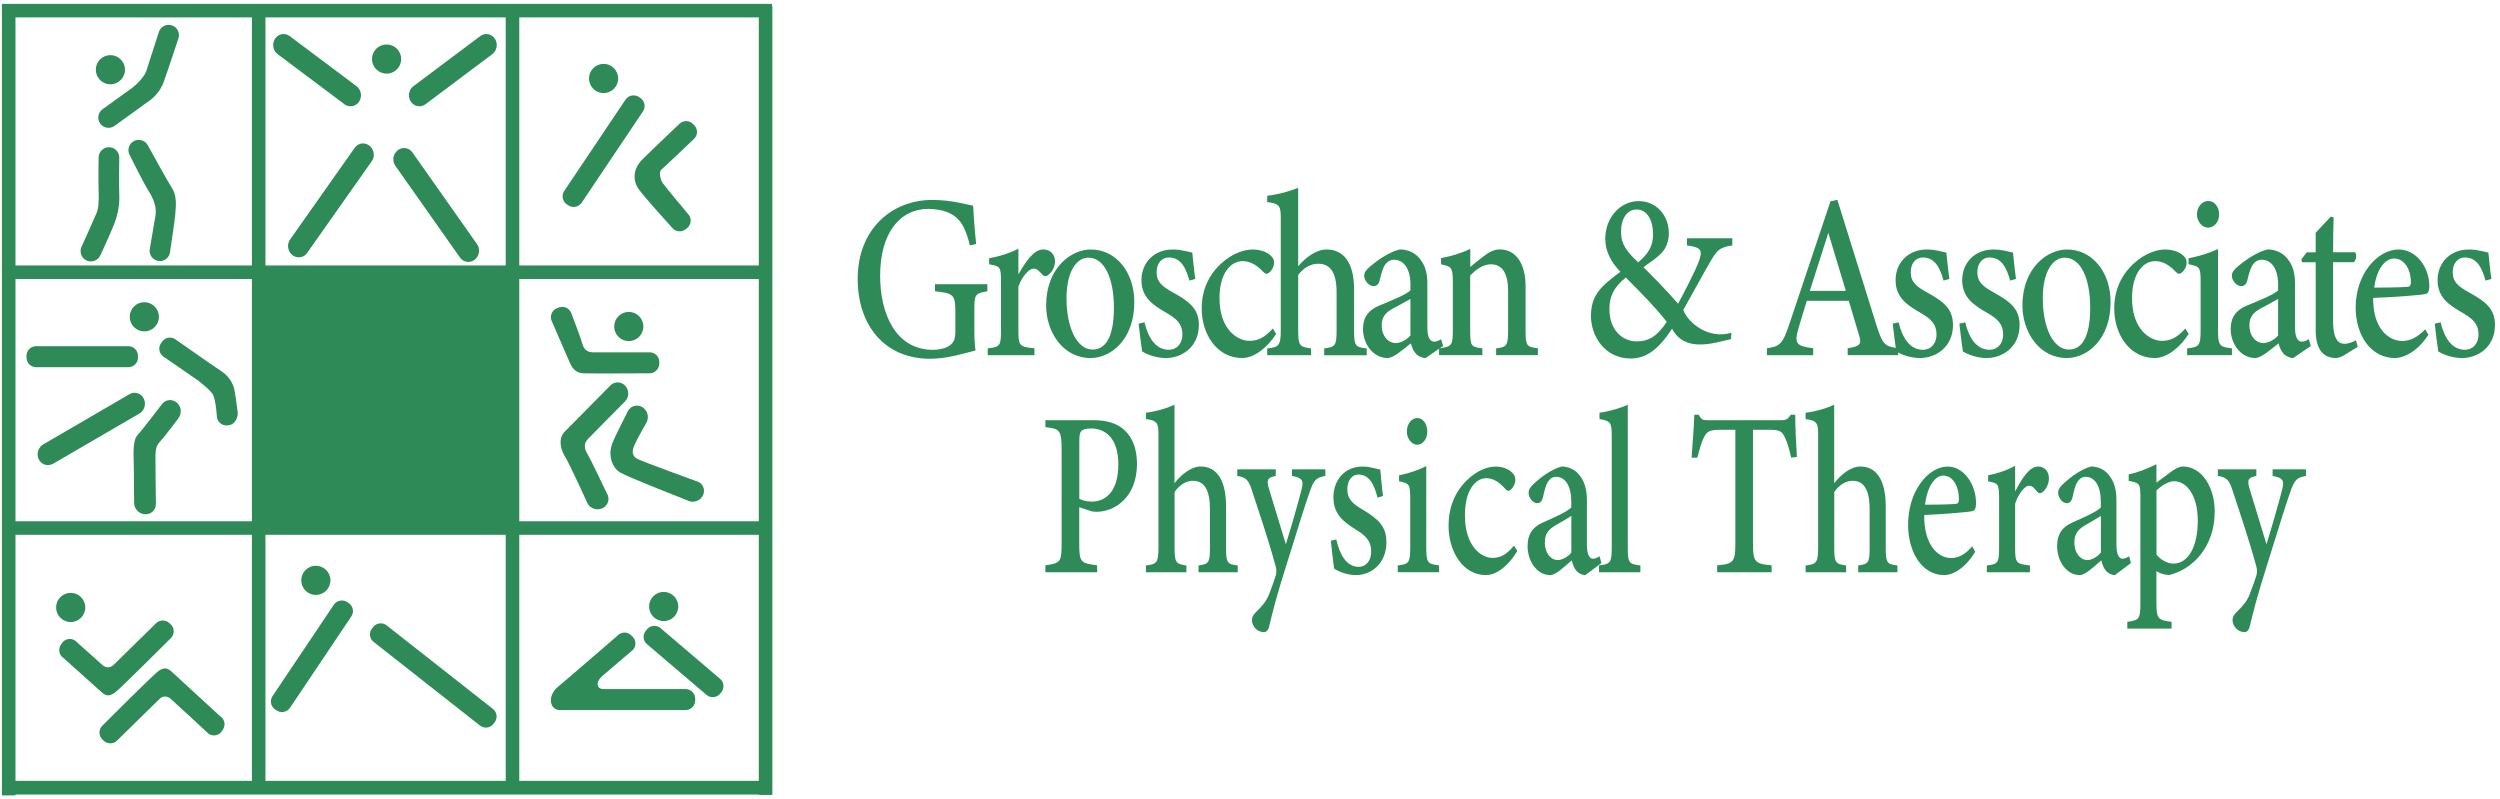 <?xml version="1.0" encoding="utf-8"?>
<!-- Generator: Adobe Illustrator 24.2.0, SVG Export Plug-In . SVG Version: 6.00 Build 0)  -->
<svg version="1.1" id="Layer_2" xmlns="http://www.w3.org/2000/svg" xmlns:xlink="http://www.w3.org/1999/xlink" x="0px" y="0px"
	 viewBox="0 0 363.24 116.03" style="enable-background:new 0 0 363.24 116.03;" xml:space="preserve">
<style type="text/css">
	.st0{fill:#2E8B57;}
	.st1{fill:none;}
</style>
<path class="st0" d="M52.2,14.73L52.2,14.73c-0.46,0.74-1.41,0.94-2.12,0.44l-9.7-7.27c-0.7-0.49-0.9-1.5-0.44-2.24l0,0
	c0.46-0.74,1.41-0.94,2.12-0.44l9.7,7.27C52.46,12.98,52.66,13.99,52.2,14.73z"/>
<path class="st0" d="M59.67,14.73L59.67,14.73c0.46,0.74,1.41,0.94,2.12,0.44l9.7-7.27c0.7-0.49,0.9-1.5,0.44-2.24v0
	c-0.46-0.74-1.41-0.94-2.12-0.44l-9.7,7.27C59.4,12.98,59.21,13.99,59.67,14.73z"/>
<path class="st0" d="M53.72,21.2L53.72,21.2c-0.67-0.56-1.63-0.46-2.15,0.23l-9.4,13.34c-0.52,0.69-0.39,1.7,0.27,2.26v0
	c0.67,0.56,1.63,0.46,2.15-0.23l9.4-13.34C54.51,22.78,54.38,21.76,53.72,21.2z"/>
<path class="st0" d="M20.9,57.93L20.9,57.93c-0.38-0.78-1.3-1.09-2.05-0.68L6.31,64.55c-0.75,0.41-1.06,1.39-0.69,2.17l0,0
	C6,67.5,6.92,67.81,7.68,67.4l12.53-7.29C20.97,59.7,21.28,58.72,20.9,57.93z"/>
<path class="st0" d="M93.37,59.18L93.37,59.18c-0.73-0.47-1.68-0.25-2.11,0.5c0,0-1.92,3.73-2.32,4.81c-0.62,1.68,0,3.45,1.15,4.15
	s9.7,4.03,9.7,4.03c0.73,0.45,1.74,0.22,2.23-0.49v0c0.49-0.72,0.29-1.67-0.44-2.12c0,0-8.04-2.92-8.92-3.36
	c-0.88-0.44-0.88-1.15-0.44-2.12c0.44-0.97,1.71-3.18,1.71-3.18C94.35,60.65,94.1,59.65,93.37,59.18z"/>
<path class="st0" d="M25.74,58.54L25.74,58.54c-0.64-0.59-1.61-0.54-2.16,0.12c0,0-2.87,3.77-3.62,4.59s-0.53,3.18-0.52,4.38
	s0.05,5.42,0.05,5.42c-0.02,0.86,0.68,1.61,1.55,1.67h0c0.87,0.06,1.59-0.59,1.61-1.45c0,0-0.07-5.69-0.06-6.48
	c0.02-0.8-0.12-1.79,0.63-2.59s2.67-3.39,2.67-3.39C26.44,60.15,26.37,59.13,25.74,58.54z"/>
<path class="st0" d="M90.88,56.09L90.88,56.09c-0.57-0.66-1.54-0.71-2.16-0.12c0,0-5.78,5.86-6.67,6.75c-0.89,0.88-0.71,2.38,0,3.53
	s3.36,6.98,3.36,6.98c0.45,0.73,1.44,0.99,2.21,0.57l0,0c0.76-0.42,1.02-1.36,0.57-2.09c0,0-2.43-5.11-2.87-5.82
	c-0.44-0.71-0.5-1.47,0.06-2.06c0.56-0.59,5.4-5.47,5.4-5.47C91.4,57.77,91.45,56.75,90.88,56.09z"/>
<path class="st0" d="M57.74,21.87L57.74,21.87c0.67-0.56,1.63-0.46,2.15,0.23l9.4,13.34c0.52,0.69,0.39,1.7-0.27,2.26v0
	c-0.67,0.56-1.63,0.46-2.15-0.23l-9.4-13.34C56.95,23.45,57.07,22.43,57.74,21.87z"/>
<path class="st0" d="M18.66,53.35H5.24c-0.76,0-1.39-0.63-1.39-1.39v-0.27c0-0.76,0.63-1.39,1.39-1.39h13.42
	c0.76,0,1.39,0.63,1.39,1.39v0.27C20.05,52.73,19.42,53.35,18.66,53.35z"/>
<path class="st0" d="M99.62,103.17c0,0-16.71,0-18.25,0c-1.55,0-1.88-2.09-0.28-3.4c1.31-1.08,8.63-7.41,8.63-7.41
	c0.52-0.56,1.4-0.6,1.96-0.08l0.2,0.19c0.56,0.52,0.6,1.4,0.08,1.96c0,0-3.66,3.09-4.5,3.84c-0.95,0.84-0.75,1.84,0.19,1.85
	c1.38,0.01,11.97,0,11.97,0c0.76,0,1.39,0.63,1.39,1.39v0.27C101.01,102.54,100.38,103.17,99.62,103.17z"/>
<path class="st0" d="M102.67,100.98l-8.65-7.37c-0.59-0.48-0.68-1.37-0.19-1.96L94,91.44c0.48-0.59,1.37-0.68,1.96-0.19l8.65,7.37
	c0.59,0.48,0.68,1.37,0.19,1.96l-0.17,0.21C104.14,101.38,103.26,101.47,102.67,100.98z"/>
<path class="st0" d="M94.38,54.24c0,0-8.8,0.05-9.68,0c-0.88-0.05-1.46-0.57-1.83-1.37s-2.76-6.36-2.76-6.36
	c-0.24-0.73,0.16-1.52,0.89-1.76l0.26-0.09c0.73-0.24,1.52,0.16,1.76,0.89c0,0,1.4,3.64,1.59,4.38c0.19,0.73,0.63,1.25,1.52,1.26
	c0.88,0,8.27,0,8.27,0c0.76,0,1.39,0.63,1.39,1.39v0.27C95.77,53.61,95.15,54.24,94.38,54.24z"/>
<path class="st0" d="M93.43,16.17l-8.92,13.29c-0.43,0.63-1.3,0.8-1.93,0.38l-0.23-0.15c-0.63-0.43-0.8-1.3-0.38-1.93l8.92-13.29
	c0.43-0.63,1.3-0.8,1.93-0.38l0.23,0.15C93.68,14.67,93.85,15.54,93.43,16.17z"/>
<path class="st0" d="M51.05,89.56l-8.92,13.29c-0.43,0.63-1.3,0.8-1.93,0.38l-0.23-0.15c-0.63-0.43-0.8-1.3-0.38-1.93l8.92-13.29
	c0.43-0.63,1.3-0.8,1.93-0.38l0.23,0.15C51.31,88.06,51.48,88.93,51.05,89.56z"/>
<path class="st0" d="M24.84,92.7c0,0-7.53,7.53-8.17,7.95c-0.63,0.42-1.13,0.63-1.9-0.07c-0.9-0.81-5.53-4.96-5.53-4.96
	c-0.64-0.41-0.83-1.28-0.41-1.92l0.15-0.23c0.41-0.64,1.28-0.83,1.92-0.41c0,0,3.52,3.17,4.01,3.59c0.49,0.42,1.13,0.42,1.62-0.07
	c0.49-0.49,6.13-6.01,6.13-6.01c0.54-0.55,1.42-0.55,1.97-0.02l0.2,0.19C25.37,91.27,25.38,92.15,24.84,92.7z"/>
<path class="st0" d="M14.85,105.45c0,0,7.53-7.53,8.17-7.95c0.63-0.42,1.13-0.63,1.9,0.07c0.9,0.81,7.07,6.5,7.07,6.5
	c0.64,0.41,0.83,1.28,0.41,1.92l-0.15,0.23c-0.41,0.64-1.28,0.83-1.92,0.41c0,0-5.06-4.7-5.56-5.12s-1.13-0.42-1.62,0.07
	c-0.49,0.49-6.13,6.01-6.13,6.01c-0.54,0.55-1.42,0.55-1.97,0.02l-0.2-0.19C14.32,106.88,14.32,106,14.85,105.45z"/>
<path class="st0" d="M56.16,90.85l15.45,12.15c0.61,0.46,0.73,1.34,0.26,1.95l-0.17,0.22c-0.46,0.61-1.34,0.73-1.95,0.26L54.3,93.28
	c-0.61-0.46-0.73-1.34-0.26-1.95l0.17-0.22C54.67,90.51,55.55,90.39,56.16,90.85z"/>
<path class="st0" d="M100.84,20.18c0,0-4.29,4.08-4.71,4.43c-0.42,0.35-0.25,1.37,0.17,2c0.38,0.56,3.77,4.6,3.77,4.6
	c0.46,0.61,0.35,1.48-0.26,1.95l-0.22,0.17c-0.61,0.46-1.48,0.35-1.95-0.26c0,0-4-4.4-4.83-5.57c-0.87-1.21-0.89-2.88,0.48-4.29
	c0.91-0.93,5.44-5.23,5.44-5.23c0.55-0.53,1.44-0.51,1.97,0.04l0.19,0.2C101.42,18.77,101.4,19.65,100.84,20.18z"/>
<path class="st0" d="M31.52,60.66c0,0-0.14-2.47-0.57-3.3c-0.43-0.83-2.62-2.36-1.81-1.81c0.82,0.54-5.4-3.74-5.4-3.74
	c-0.63-0.44-0.79-1.31-0.35-1.93l0.16-0.23c0.44-0.63,1.31-0.79,1.93-0.35c0,0,5.38,3.78,6.59,4.57c1.21,0.79,1.79,1.82,1.99,2.78
	c0.19,0.96,0.44,2.99,0.44,2.99c0.22,0.89-0.35,1.98-1.11,2.11l-0.27,0.05C32.37,61.92,31.65,61.41,31.52,60.66z"/>
<path class="st0" d="M12.56,37.84L12.56,37.84c-0.74-0.35-1.06-1.25-0.71-2c0,0,1.57-3.43,2.17-4.86c0.26-0.61,0.38-1.5,0.31-3.38
	c-0.06-1.5,0-4.71,0-4.71c0-0.82,0.67-1.5,1.5-1.5h0c0.82,0,1.5,0.67,1.5,1.5c0,0-0.07,3.82,0,5.38c0.06,1.27-0.13,2.76-0.79,4.41
	c-0.66,1.65-1.98,4.46-1.98,4.46C14.2,37.88,13.3,38.2,12.56,37.84z"/>
<path class="st0" d="M22.92,37.9L22.92,37.9c-0.81-0.17-1.32-0.97-1.15-1.77c0,0,0.6-3.48,0.82-4.81c0.19-1.15-0.22-2.38-1.09-3.72
	c-0.54-0.83-2.67-5.09-2.67-5.09c-0.38-0.73-0.1-1.64,0.63-2.02l0,0c0.73-0.38,1.64-0.1,2.02,0.63c0,0,2.91,5.29,3.48,6.16
	c0.67,1,0.67,2.27,0.5,3.94c-0.11,1.14-0.78,5.54-0.78,5.54C24.52,37.56,23.73,38.08,22.92,37.9z"/>
<path class="st0" d="M14.56,17.96L14.56,17.96c-0.48-0.67-0.33-1.61,0.34-2.09c0,0,3.7-2.67,4.25-3.06c0.55-0.39,1.81-1.59,2.11-2.5
	c0.3-0.91,1.83-5.69,1.83-5.69c0.27-0.78,1.12-1.2,1.9-0.93l0,0c0.78,0.27,1.2,1.12,0.93,1.9c0,0-1.92,5.81-2.22,6.54
	c-0.39,0.94-1.06,1.8-1.83,2.38c-0.77,0.58-5.22,3.77-5.22,3.77C15.98,18.78,15.04,18.62,14.56,17.96z"/>
<circle class="st0" cx="16.04" cy="10.13" r="2.12"/>
<circle class="st0" cx="56.17" cy="8.58" r="2.12"/>
<circle class="st0" cx="87.7" cy="11.4" r="2.12"/>
<circle class="st0" cx="91.36" cy="47.44" r="2.12"/>
<circle class="st0" cx="96.43" cy="88.12" r="2.12"/>
<circle class="st0" cx="45.89" cy="84.32" r="2.12"/>
<circle class="st0" cx="10.27" cy="88.26" r="2.12"/>
<circle class="st0" cx="20.97" cy="46.03" r="2.12"/>
<g>
	<rect x="38.57" y="2.53" class="st1" width="34.91" height="36.04"/>
	<rect x="75.45" y="40.54" class="st1" width="34.8" height="35.2"/>
	<rect x="38.57" y="77.7" class="st1" width="34.91" height="35.76"/>
	<rect x="75.45" y="2.53" class="st1" width="34.8" height="36.04"/>
	<rect x="38.57" y="40.54" class="st1" width="34.91" height="35.2"/>
	<rect x="75.45" y="77.7" class="st1" width="34.8" height="35.76"/>
	<rect x="2.25" y="77.7" class="st1" width="34.35" height="35.76"/>
	<rect x="2.25" y="2.53" class="st1" width="34.35" height="36.04"/>
	<rect x="2.25" y="40.54" class="st1" width="34.35" height="35.2"/>
	<path class="st0" d="M112.16,0.82V0.56H2.25H0.28v1.97v36.04v1.97v35.2v1.97v35.76v1.97v0.13h1.97v-0.13h108v0.06h1.97V0.82H112.16
		z M110.25,2.53v36.04h-34.8V2.53H110.25z M73.48,77.7v35.76H38.57V77.7H73.48z M75.45,40.54h34.8v35.2h-34.8V40.54z M73.48,2.53
		v36.04H38.57V2.53H73.48z M2.25,2.53H36.6v36.04H2.25V2.53z M2.25,40.54H36.6v35.2H2.25V40.54z M2.25,77.7H36.6v35.76H2.25V77.7z
		 M75.45,113.46V77.7h34.8v35.76H75.45z"/>
</g>
<path class="st0" d="M143.46,42.33c-1.76,0.28-1.89,0.48-1.89,2.54v2.81c0,1.2,0.03,2.32,0.17,3.24c-1.73,0.45-4.2,1.21-6.6,1.21
	c-6.57,0-10.52-4.81-10.52-11.62c0-7.26,5-11.46,10.82-11.46c2.82,0,5.05,0.68,5.95,0.84c0.06,1.3,0.22,3.47,0.44,5.56l-0.91,0.21
	c-0.69-2.89-1.56-4.16-3.37-4.87c-0.66-0.27-1.82-0.44-2.63-0.44c-4.23,0-7.04,3.57-7.04,9.72c0,5.51,2.25,10.76,7.68,10.76
	c0.9,0,1.77-0.21,2.33-0.56c0.57-0.39,0.92-0.8,0.92-2.13v-2.82c0-2.46-0.26-2.73-2.96-2.99v-1.04h7.61V42.33z"/>
<path class="st0" d="M150.3,51.61h-6.79v-0.99c1.76-0.2,1.93-0.37,1.93-2.55v-7.14c0-2.15-0.11-2.26-1.72-2.52v-0.89
	c1.48-0.27,2.83-0.67,4.25-1.38c0,1.12,0,2.61,0,3.73c1.06-1.87,2.23-3.63,3.62-3.63c1.06,0,1.7,0.79,1.7,1.71
	c0,0.94-0.56,1.73-1.06,2.05c-0.31,0.2-0.55,0.15-0.77-0.09c-0.44-0.5-0.79-0.88-1.3-0.88c-0.57,0-1.57,0.94-2.19,2.6v6.4
	c0,2.21,0.15,2.36,2.33,2.58V51.61z"/>
<path class="st0" d="M158.48,36.25c3.68,0,6.33,3.3,6.33,7.63c0,5.5-3.43,8.14-6.35,8.14c-4.03,0-6.46-3.79-6.46-7.63
	C152,38.91,155.64,36.25,158.48,36.25z M158.13,37.44c-1.66,0-3.17,1.92-3.17,5.91c0,4.3,1.53,7.44,3.79,7.44
	c1.66,0,3.1-1.41,3.1-6.13C161.84,40.56,160.53,37.44,158.13,37.44z"/>
<path class="st0" d="M172.82,40.77c-0.56-2.04-1.35-3.36-3.03-3.36c-0.97,0-1.74,0.82-1.74,2.14c0,1.41,0.81,2.09,2.4,2.95
	c2.45,1.36,3.74,2.41,3.74,4.73c0,3.18-2.47,4.79-4.78,4.79c-1.5,0-2.86-0.57-3.46-0.96c-0.14-0.95-0.4-2.9-0.51-4.04l0.85-0.18
	c0.53,2.17,1.57,3.98,3.56,3.98c1.09,0,1.95-0.87,1.95-2.21c0-1.44-0.71-2.23-2.28-3.13c-1.99-1.14-3.67-2.25-3.67-4.77
	c0-2.52,1.8-4.46,4.56-4.46c1.24,0,2.23,0.34,2.82,0.45c0.09,0.83,0.3,2.98,0.44,3.82L172.82,40.77z"/>
<path class="st0" d="M185.42,48.51c-1.28,2.02-3.2,3.51-4.93,3.51c-3.71,0-5.89-3.51-5.89-7.17c0-2.66,1-4.92,2.91-6.63
	c1.59-1.44,3.33-1.97,4.48-1.97c1.26,0,2.2,0.46,2.65,0.9c0.4,0.37,0.48,0.64,0.48,1.03c0,0.84-0.74,1.6-1.08,1.6
	c-0.15,0-0.29-0.07-0.56-0.35c-0.95-1-1.93-1.49-2.92-1.49c-1.76,0-3.37,1.79-3.37,5.35c-0.02,4.69,2.72,6.23,4.31,6.23
	c1.2,0,2.16-0.37,3.43-1.79L185.42,48.51z"/>
<path class="st0" d="M192.4,51.61v-0.99c1.59-0.21,1.8-0.39,1.8-2.56v-5.65c0-2.79-0.92-4.11-2.7-4.09c-1.02,0-2.1,0.57-2.88,1.63
	v8.11c0,2.14,0.21,2.35,1.87,2.56v0.99h-6.37v-0.99c1.62-0.18,1.97-0.33,1.97-2.59V31.77c0-1.76-0.1-2.19-1.97-2.41v-0.92
	c1.63-0.18,3.4-0.68,4.5-1.16c0,1.31,0,2.79,0,4.15v7.25c1.03-1.21,2.58-2.43,4.12-2.43c2.38,0,4,1.77,4,5.79v6.03
	c0,2.23,0.22,2.37,1.84,2.56v0.99H192.4z"/>
<path class="st0" d="M207.13,52.02c-0.49,0-1.13-0.28-1.43-0.66c-0.38-0.44-0.56-0.91-0.7-1.48c-1.14,0.91-2.55,2.14-3.38,2.14
	c-2.12,0-3.58-2.06-3.58-4.22c0-1.69,0.76-2.73,2.33-3.39c1.74-0.72,3.92-1.59,4.56-2.22v-0.83c0-2.3-0.95-3.62-2.39-3.62
	c-0.63,0-1.03,0.36-1.32,0.76c-0.32,0.49-0.51,1.22-0.76,2.22c-0.15,0.61-0.45,0.85-0.91,0.85c-0.58,0-1.34-0.7-1.34-1.54
	c0-0.5,0.37-0.91,0.96-1.4c0.92-0.77,2.59-1.98,4.22-2.39c0.91,0,1.82,0.31,2.51,0.93c1.05,1.02,1.49,2.23,1.49,3.99v6.44
	c0,1.58,0.48,2.04,0.99,2.04c0.33,0,0.69-0.16,1.01-0.36l0.29,0.99L207.13,52.02z M204.93,43.43c-0.61,0.37-1.84,1.01-2.48,1.36
	c-1.06,0.57-1.69,1.21-1.69,2.45c0,1.82,1.14,2.61,2.01,2.61c0.69,0,1.61-0.45,2.16-1.1C204.93,47.15,204.93,45.02,204.93,43.43z"/>
<path class="st0" d="M217.38,51.61v-0.99c1.58-0.2,1.74-0.42,1.74-2.74v-5.65c0-2.39-0.77-3.83-2.51-3.83c-1.1,0-2.13,0.73-3,1.63v8
	c0,2.3,0.16,2.38,1.77,2.58v0.99h-6.29v-0.99c1.83-0.25,2-0.37,2-2.61V41c0-2.18-0.21-2.28-1.71-2.59V37.5
	c1.46-0.27,2.97-0.71,4.25-1.35c-0.01,0.73-0.01,1.83-0.01,2.64c0.58-0.48,1.2-0.99,1.93-1.55c0.81-0.61,1.53-1,2.36-1
	c2.31,0,3.75,2.01,3.75,5.33v6.45c0,2.27,0.17,2.38,1.79,2.59v0.99H217.38z"/>
<path class="st0" d="M251.71,35.66c-1.99,0.26-2.32,0.84-3.28,2.49c-0.76,1.28-2.85,5.12-3.86,6.89c0.73,1.91,3.69,4.3,7,3.31
	l-0.07,0.92c-2.46,0.56-6.69,2.04-8.56-1.52c-2.05,3.2-3.92,4.34-5.99,4.34c-3.77,0-5.79-3.23-5.79-6.18
	c0.02-3.11,1.51-4.36,4.28-6.42c-1.34-1.38-2.2-2.93-2.2-4.84c0.02-3.06,2.19-5.43,4.86-5.43c2.48,0,4.38,1.97,4.38,4.73
	c-0.02,1.36-0.58,2.38-1.24,3c-0.58,0.53-1.41,1.15-2.45,1.87c0.92,0.92,3.16,3.15,5.03,5.31c0.63-1.16,2.51-4.74,3.03-6.19
	c0.56-1.55,0.36-2.01-1.74-2.28v-1.04h6.59V35.66z M237.76,49.6c1.86,0,3.03-0.77,4.41-2.83c-1.6-2.07-3.49-3.97-5.95-6.45
	c-1.84,1.49-2.38,2.87-2.38,4.58C233.84,48.1,235.88,49.6,237.76,49.6z M237.79,30.44c-1.39,0-2.26,1.32-2.26,3.25
	c0,1.73,0.73,2.77,2.49,4.43c1.49-1.27,2.17-2.35,2.17-4.14C240.17,32.04,239.36,30.44,237.79,30.44z"/>
<path class="st0" d="M268.46,51.61v-1.01c1.86-0.28,2.05-0.62,1.64-1.95c-0.36-1.27-0.91-2.94-1.48-4.94h-6.1
	c-0.43,1.44-0.86,2.76-1.24,4.1c-0.63,2.2-0.17,2.47,2.17,2.79v1.01h-6.72v-1.01c1.81-0.27,2.27-0.52,3.27-3.55l5.96-17.8l1-0.22
	c1.82,5.83,3.79,12.19,5.62,18.03c0.95,2.99,1.2,3.26,3.21,3.53v1.01H268.46z M265.65,33.83c-0.9,2.84-1.85,5.79-2.69,8.43h5.23
	L265.65,33.83z"/>
<path class="st0" d="M282.39,40.77c-0.56-2.04-1.35-3.36-3.03-3.36c-0.97,0-1.74,0.82-1.74,2.14c0,1.41,0.81,2.09,2.4,2.95
	c2.45,1.36,3.74,2.41,3.74,4.73c0,3.18-2.47,4.79-4.78,4.79c-1.5,0-2.86-0.57-3.46-0.96c-0.14-0.95-0.4-2.9-0.51-4.04l0.85-0.18
	c0.53,2.17,1.57,3.98,3.56,3.98c1.09,0,1.95-0.87,1.95-2.21c0-1.44-0.71-2.23-2.28-3.13c-1.99-1.14-3.67-2.25-3.67-4.77
	c0-2.52,1.8-4.46,4.56-4.46c1.24,0,2.23,0.34,2.82,0.45c0.09,0.83,0.3,2.98,0.44,3.82L282.39,40.77z"/>
<path class="st0" d="M292.07,40.77c-0.56-2.04-1.35-3.36-3.03-3.36c-0.97,0-1.74,0.82-1.74,2.14c0,1.41,0.81,2.09,2.4,2.95
	c2.45,1.36,3.74,2.41,3.74,4.73c0,3.18-2.47,4.79-4.78,4.79c-1.5,0-2.86-0.57-3.46-0.96c-0.14-0.95-0.4-2.9-0.51-4.04l0.85-0.18
	c0.53,2.17,1.57,3.98,3.56,3.98c1.09,0,1.95-0.87,1.95-2.21c0-1.44-0.71-2.23-2.28-3.13c-1.99-1.14-3.67-2.25-3.67-4.77
	c0-2.52,1.8-4.46,4.56-4.46c1.24,0,2.23,0.34,2.82,0.45c0.09,0.83,0.3,2.98,0.44,3.82L292.07,40.77z"/>
<path class="st0" d="M300.33,36.25c3.68,0,6.33,3.3,6.33,7.63c0,5.5-3.43,8.14-6.35,8.14c-4.03,0-6.46-3.79-6.46-7.63
	C293.85,38.91,297.49,36.25,300.33,36.25z M299.98,37.44c-1.66,0-3.17,1.92-3.17,5.91c0,4.3,1.53,7.44,3.79,7.44
	c1.66,0,3.1-1.41,3.1-6.13C303.69,40.56,302.38,37.44,299.98,37.44z"/>
<path class="st0" d="M318.01,48.51c-1.28,2.02-3.2,3.51-4.93,3.51c-3.71,0-5.89-3.51-5.89-7.17c0-2.66,1-4.92,2.91-6.63
	c1.59-1.44,3.33-1.97,4.48-1.97c1.26,0,2.2,0.46,2.65,0.9c0.4,0.37,0.48,0.64,0.48,1.03c0,0.84-0.74,1.6-1.08,1.6
	c-0.15,0-0.29-0.07-0.56-0.35c-0.95-1-1.93-1.49-2.92-1.49c-1.76,0-3.37,1.79-3.37,5.35c-0.02,4.69,2.72,6.23,4.31,6.23
	c1.2,0,2.16-0.37,3.43-1.79L318.01,48.51z"/>
<path class="st0" d="M317.78,51.61v-0.99c1.76-0.21,1.96-0.37,1.96-2.7v-6.94c0-2.14-0.1-2.27-1.75-2.59v-0.87
	c1.55-0.29,2.99-0.74,4.28-1.34c0,1.43,0,2.85,0,4.27v7.46c0,2.31,0.19,2.49,2.02,2.7v0.99H317.78z M320.83,33.08
	c-0.86,0-1.62-0.89-1.62-1.91c0-1.14,0.77-1.97,1.65-1.97c0.87,0,1.57,0.82,1.57,1.97C322.44,32.19,321.73,33.08,320.83,33.08z"/>
<path class="st0" d="M333.2,52.02c-0.49,0-1.13-0.28-1.43-0.66c-0.38-0.44-0.56-0.91-0.7-1.48c-1.14,0.91-2.55,2.14-3.38,2.14
	c-2.12,0-3.58-2.06-3.58-4.22c0-1.69,0.76-2.73,2.33-3.39c1.74-0.72,3.92-1.59,4.56-2.22v-0.83c0-2.3-0.95-3.62-2.39-3.62
	c-0.63,0-1.03,0.36-1.32,0.76c-0.32,0.49-0.51,1.22-0.76,2.22c-0.15,0.61-0.45,0.85-0.91,0.85c-0.58,0-1.34-0.7-1.34-1.54
	c0-0.5,0.37-0.91,0.96-1.4c0.92-0.77,2.59-1.98,4.22-2.39c0.91,0,1.82,0.31,2.51,0.93c1.05,1.02,1.49,2.23,1.49,3.99v6.44
	c0,1.58,0.48,2.04,0.99,2.04c0.33,0,0.69-0.16,1.01-0.36l0.29,0.99L333.2,52.02z M331,43.43c-0.61,0.37-1.84,1.01-2.48,1.36
	c-1.06,0.57-1.69,1.21-1.69,2.45c0,1.82,1.14,2.61,2.01,2.61c0.69,0,1.61-0.45,2.16-1.1C331,47.15,331,45.02,331,43.43z"/>
<path class="st0" d="M340.63,51.59c-0.49,0.3-0.95,0.43-1.22,0.43c-1.91,0-2.95-1.31-2.95-4.09v-9.82h-1.96l-0.13-0.41l0.79-1.04
	h1.3v-2.85c0.62-0.7,1.56-1.62,2.19-2.33l0.42,0.1c-0.05,1.34-0.09,3.28-0.08,5.07h3.2c0.26,0.34,0.17,1.14-0.18,1.45h-3.02v8.64
	c0,2.74,0.92,3.21,1.63,3.21c0.65,0,1.26-0.27,1.69-0.51l0.26,0.95L340.63,51.59z"/>
<path class="st0" d="M352.84,48.64c-1.82,2.78-3.89,3.38-4.86,3.38c-3.57,0-5.71-3.39-5.71-7.33c0-2.32,0.74-4.5,1.92-5.98
	c1.22-1.59,2.81-2.46,4.32-2.46c2.56,0,4.47,2.59,4.46,5.32c-0.02,0.66-0.1,1.02-0.54,1.15c-0.57,0.14-4.32,0.44-7.62,0.57
	c-0.05,4.38,2.19,6.25,4.23,6.25c1.17,0,2.27-0.56,3.33-1.7L352.84,48.64z M347.85,37.56c-1.29,0-2.53,1.49-2.89,4.23
	c1.53-0.01,3.05-0.01,4.66-0.1c0.5-0.01,0.67-0.16,0.67-0.68C350.31,39.22,349.37,37.56,347.85,37.56z"/>
<path class="st0" d="M361.14,40.77c-0.56-2.04-1.35-3.36-3.03-3.36c-0.97,0-1.74,0.82-1.74,2.14c0,1.41,0.81,2.09,2.4,2.95
	c2.45,1.36,3.74,2.41,3.74,4.73c0,3.18-2.47,4.79-4.78,4.79c-1.5,0-2.86-0.57-3.46-0.96c-0.14-0.95-0.4-2.9-0.51-4.04l0.85-0.18
	c0.53,2.17,1.57,3.98,3.56,3.98c1.09,0,1.95-0.87,1.95-2.21c0-1.44-0.71-2.23-2.28-3.13c-1.99-1.14-3.67-2.25-3.67-4.77
	c0-2.52,1.8-4.46,4.56-4.46c1.24,0,2.23,0.34,2.82,0.45c0.09,0.83,0.3,2.98,0.44,3.82L361.14,40.77z"/>
<path class="st0" d="M158.86,61.05c1.92,0,3.45,0.45,4.53,1.45c1.09,1.01,1.81,2.61,1.81,4.88c0,4.96-3.31,6.98-5.88,6.98
	c-0.29,0-0.57-0.03-0.73-0.07l-1.78-0.59v5.18c0,2.86,0.19,2.94,2.6,3.26v1.01h-7.52v-1.01c2.23-0.31,2.36-0.49,2.36-3.32V65.42
	c0-3-0.29-3.11-2.36-3.36v-1.01H158.86z M156.81,72.46c0.32,0.2,1,0.42,1.84,0.42c1.68,0,3.84-1.11,3.84-5.43
	c0-3.75-1.86-5.2-3.99-5.2c-0.73,0-1.25,0.17-1.4,0.4c-0.21,0.23-0.28,0.63-0.28,1.47V72.46z"/>
<path class="st0" d="M174.14,83.15v-0.99c1.47-0.21,1.66-0.39,1.66-2.56v-5.65c0-2.79-0.85-4.11-2.49-4.09
	c-0.94,0-1.93,0.57-2.65,1.63v8.11c0,2.14,0.2,2.35,1.72,2.56v0.99h-5.88v-0.99c1.5-0.18,1.82-0.33,1.82-2.59V63.3
	c0-1.76-0.09-2.19-1.82-2.41v-0.92c1.5-0.18,3.14-0.68,4.15-1.16c0,1.31,0,2.79,0,4.15v7.25c0.95-1.21,2.38-2.43,3.8-2.43
	c2.2,0,3.69,1.77,3.69,5.79v6.03c0,2.23,0.21,2.37,1.7,2.56v0.99H174.14z"/>
<path class="st0" d="M192.55,69.15c-1.36,0.27-1.65,0.55-2.31,2.47c-0.66,1.88-1.38,4.23-3.16,9.94c-1.74,5.45-2.22,7.58-2.66,9.38
	c-0.16,0.72-0.46,0.9-0.82,0.9c-0.88,0-1.7-0.82-1.7-1.73c0-0.46,0.18-0.76,0.61-1.2c0.88-0.83,1.51-1.62,1.86-2.5
	c0.5-1.27,0.88-2.42,1.01-2.85c0.11-0.5,0.1-0.81-0.06-1.38c-1.1-4.06-2.58-8.33-3.31-10.59c-0.56-1.79-0.82-2.2-2.24-2.44v-0.96
	h5.59v0.96c-1.21,0.24-1.35,0.56-1.01,1.78l2.48,8.15c0.71-2.26,1.76-5.92,2.3-8.02c0.31-1.26,0.09-1.64-1.41-1.91v-0.96h4.85V69.15
	z"/>
<path class="st0" d="M200.15,72.31c-0.52-2.04-1.24-3.36-2.79-3.36c-0.89,0-1.6,0.82-1.6,2.14c0,1.41,0.75,2.09,2.22,2.95
	c2.26,1.36,3.46,2.41,3.46,4.73c0,3.18-2.28,4.79-4.41,4.79c-1.38,0-2.64-0.57-3.19-0.96c-0.13-0.95-0.37-2.9-0.47-4.04l0.79-0.18
	c0.49,2.17,1.45,3.98,3.28,3.98c1.01,0,1.79-0.87,1.79-2.21c0-1.44-0.66-2.23-2.11-3.13c-1.84-1.14-3.38-2.25-3.38-4.77
	c0-2.52,1.66-4.46,4.21-4.46c1.14,0,2.06,0.34,2.6,0.45c0.08,0.83,0.27,2.98,0.4,3.82L200.15,72.31z"/>
<path class="st0" d="M203.09,83.15v-0.99c1.63-0.21,1.81-0.37,1.81-2.7v-6.94c0-2.14-0.09-2.27-1.62-2.59v-0.87
	c1.43-0.29,2.75-0.74,3.95-1.34c0,1.43,0,2.85,0,4.27v7.46c0,2.31,0.17,2.49,1.86,2.7v0.99H203.09z M205.91,64.62
	c-0.79,0-1.5-0.89-1.5-1.91c0-1.14,0.71-1.97,1.52-1.97c0.8,0,1.45,0.82,1.45,1.97C207.39,63.73,206.74,64.62,205.91,64.62z"/>
<path class="st0" d="M220.46,80.05c-1.18,2.02-2.95,3.51-4.55,3.51c-3.42,0-5.44-3.51-5.44-7.17c0-2.66,0.92-4.92,2.68-6.63
	c1.47-1.44,3.07-1.97,4.14-1.97c1.16,0,2.03,0.46,2.44,0.9c0.37,0.37,0.44,0.64,0.44,1.03c0,0.84-0.68,1.6-1,1.6
	c-0.14,0-0.26-0.07-0.52-0.35c-0.88-1-1.78-1.49-2.69-1.49c-1.62,0-3.11,1.79-3.11,5.35c-0.02,4.69,2.51,6.23,3.97,6.23
	c1.11,0,1.99-0.37,3.16-1.79L220.46,80.05z"/>
<path class="st0" d="M230.34,83.56c-0.46,0-1.04-0.28-1.32-0.66c-0.35-0.44-0.51-0.91-0.65-1.48c-1.05,0.91-2.35,2.14-3.12,2.14
	c-1.96,0-3.3-2.05-3.3-4.22c0-1.69,0.7-2.73,2.15-3.39c1.61-0.72,3.62-1.59,4.2-2.22v-0.83c0-2.3-0.87-3.62-2.21-3.62
	c-0.58,0-0.95,0.36-1.21,0.76c-0.3,0.49-0.47,1.22-0.7,2.22c-0.14,0.61-0.42,0.85-0.84,0.85c-0.54,0-1.24-0.7-1.24-1.54
	c0-0.5,0.34-0.91,0.88-1.4c0.85-0.77,2.39-1.98,3.9-2.39c0.84,0,1.68,0.31,2.32,0.93c0.97,1.02,1.37,2.23,1.37,3.99v6.44
	c0,1.58,0.45,2.04,0.91,2.04c0.31,0,0.64-0.16,0.93-0.36l0.27,0.99L230.34,83.56z M228.31,74.96c-0.56,0.37-1.69,1.01-2.29,1.36
	c-0.97,0.57-1.56,1.21-1.56,2.45c0,1.82,1.06,2.61,1.86,2.61c0.63,0,1.48-0.45,1.99-1.1C228.31,78.69,228.31,76.56,228.31,74.96z"/>
<path class="st0" d="M232.33,83.15v-0.99c1.66-0.22,1.85-0.39,1.85-2.62V63.4c0-2.02-0.14-2.22-1.78-2.51v-0.92
	c1.5-0.21,3.19-0.73,4.11-1.16c0,1.59,0,3.2,0,4.79v15.94c0,2.24,0.14,2.41,1.83,2.62v0.99H232.33z"/>
<path class="st0" d="M260.25,66.49c-0.25-1.17-0.61-2.33-0.9-2.91c-0.43-0.88-0.69-1.13-2.17-1.13h-2.48V78.9
	c0,2.69,0.22,3.03,2.71,3.24v1.01h-7.91v-1.01c2.43-0.21,2.64-0.53,2.64-3.24V62.45h-2.27c-1.46,0-1.89,0.22-2.35,1.21
	c-0.33,0.67-0.57,1.56-0.91,2.84h-0.83c0.16-2.15,0.33-4.38,0.4-6.24h0.64c0.4,0.81,0.69,0.79,1.45,0.79h10.52
	c0.74,0,0.98-0.15,1.39-0.79h0.66c0,1.57,0.11,4.11,0.24,6.13L260.25,66.49z"/>
<path class="st0" d="M269.99,83.15v-0.99c1.47-0.21,1.66-0.39,1.66-2.56v-5.65c0-2.79-0.85-4.11-2.49-4.09
	c-0.94,0-1.93,0.57-2.65,1.63v8.11c0,2.14,0.2,2.35,1.72,2.56v0.99h-5.88v-0.99c1.5-0.18,1.82-0.33,1.82-2.59V63.3
	c0-1.76-0.09-2.19-1.82-2.41v-0.92c1.5-0.18,3.14-0.68,4.15-1.16c0,1.31,0,2.79,0,4.15v7.25c0.95-1.21,2.38-2.43,3.8-2.43
	c2.2,0,3.69,1.77,3.69,5.79v6.03c0,2.23,0.21,2.37,1.7,2.56v0.99H269.99z"/>
<path class="st0" d="M286.98,80.18c-1.68,2.78-3.59,3.38-4.48,3.38c-3.29,0-5.26-3.39-5.26-7.33c0-2.32,0.68-4.5,1.77-5.98
	c1.13-1.59,2.59-2.46,3.98-2.46c2.36,0,4.12,2.59,4.12,5.32c-0.02,0.66-0.09,1.02-0.5,1.15c-0.53,0.14-3.98,0.44-7.03,0.57
	c-0.05,4.38,2.02,6.25,3.91,6.25c1.08,0,2.09-0.56,3.07-1.7L286.98,80.18z M282.37,69.1c-1.19,0-2.33,1.49-2.67,4.23
	c1.41-0.01,2.81-0.01,4.3-0.1c0.46-0.01,0.62-0.16,0.62-0.68C284.65,70.76,283.78,69.1,282.37,69.1z"/>
<path class="st0" d="M294.94,83.15h-6.26v-0.99c1.62-0.2,1.78-0.37,1.78-2.55v-7.14c0-2.15-0.11-2.26-1.59-2.52v-0.89
	c1.36-0.27,2.61-0.67,3.92-1.38c0,1.12,0,2.61,0,3.73c0.98-1.87,2.06-3.63,3.34-3.63c0.98,0,1.57,0.79,1.57,1.71
	c0,0.94-0.51,1.73-0.98,2.05c-0.29,0.2-0.51,0.15-0.71-0.09c-0.41-0.5-0.73-0.88-1.2-0.88c-0.53,0-1.45,0.94-2.02,2.6v6.4
	c0,2.21,0.14,2.37,2.15,2.58V83.15z"/>
<path class="st0" d="M307.28,83.56c-0.46,0-1.04-0.28-1.32-0.66c-0.35-0.44-0.51-0.91-0.65-1.48c-1.05,0.91-2.35,2.14-3.12,2.14
	c-1.96,0-3.3-2.05-3.3-4.22c0-1.69,0.7-2.73,2.15-3.39c1.61-0.72,3.62-1.59,4.2-2.22v-0.83c0-2.3-0.87-3.62-2.21-3.62
	c-0.58,0-0.95,0.36-1.21,0.76c-0.3,0.49-0.47,1.22-0.7,2.22c-0.14,0.61-0.42,0.85-0.84,0.85c-0.54,0-1.24-0.7-1.24-1.54
	c0-0.5,0.34-0.91,0.88-1.4c0.85-0.77,2.39-1.98,3.9-2.39c0.84,0,1.68,0.31,2.32,0.93c0.97,1.02,1.37,2.23,1.37,3.99v6.44
	c0,1.58,0.45,2.04,0.91,2.04c0.31,0,0.64-0.16,0.93-0.36l0.27,0.99L307.28,83.56z M305.25,74.96c-0.56,0.37-1.69,1.01-2.29,1.36
	c-0.97,0.57-1.56,1.21-1.56,2.45c0,1.82,1.06,2.61,1.86,2.61c0.63,0,1.48-0.45,1.99-1.1C305.25,78.69,305.25,76.56,305.25,74.96z"/>
<path class="st0" d="M309.29,68.92c1.28-0.24,2.73-0.83,4.03-1.47c0,0.8,0,1.87,0,2.67c0.08-0.06,2.12-1.58,2.23-1.65
	c0.64-0.45,1.2-0.69,1.57-0.69c2.92,0,4.67,3.18,4.67,6.53c0,5.13-3.16,8.4-6.63,9.24c-0.77-0.03-1.47-0.3-1.84-0.56v4.5
	c0,2.41,0.2,2.61,2.2,2.86v0.98h-6.43v-0.98c1.71-0.23,1.9-0.43,1.9-2.63V72.31c0-2-0.07-2.15-1.7-2.44V68.92z M313.32,80.58
	c0.59,0.76,1.62,1.31,2.46,1.31c2.15,0,3.55-2.43,3.55-6.22c0-3.76-1.66-5.75-3.44-5.75c-0.88,0-1.89,0.7-2.56,1.33V80.58z"/>
<path class="st0" d="M335.03,69.15c-1.36,0.27-1.65,0.55-2.31,2.47c-0.66,1.88-1.38,4.23-3.16,9.94c-1.74,5.45-2.22,7.58-2.66,9.38
	c-0.16,0.72-0.46,0.9-0.82,0.9c-0.88,0-1.7-0.82-1.7-1.73c0-0.46,0.18-0.76,0.61-1.2c0.88-0.83,1.51-1.62,1.86-2.5
	c0.5-1.27,0.88-2.42,1.01-2.85c0.11-0.5,0.1-0.81-0.06-1.38c-1.1-4.06-2.58-8.33-3.31-10.59c-0.56-1.79-0.82-2.2-2.24-2.44v-0.96
	h5.59v0.96c-1.21,0.24-1.35,0.56-1.01,1.78l2.48,8.15c0.71-2.26,1.76-5.92,2.3-8.02c0.31-1.26,0.09-1.64-1.41-1.91v-0.96h4.85V69.15
	z"/>
</svg>
